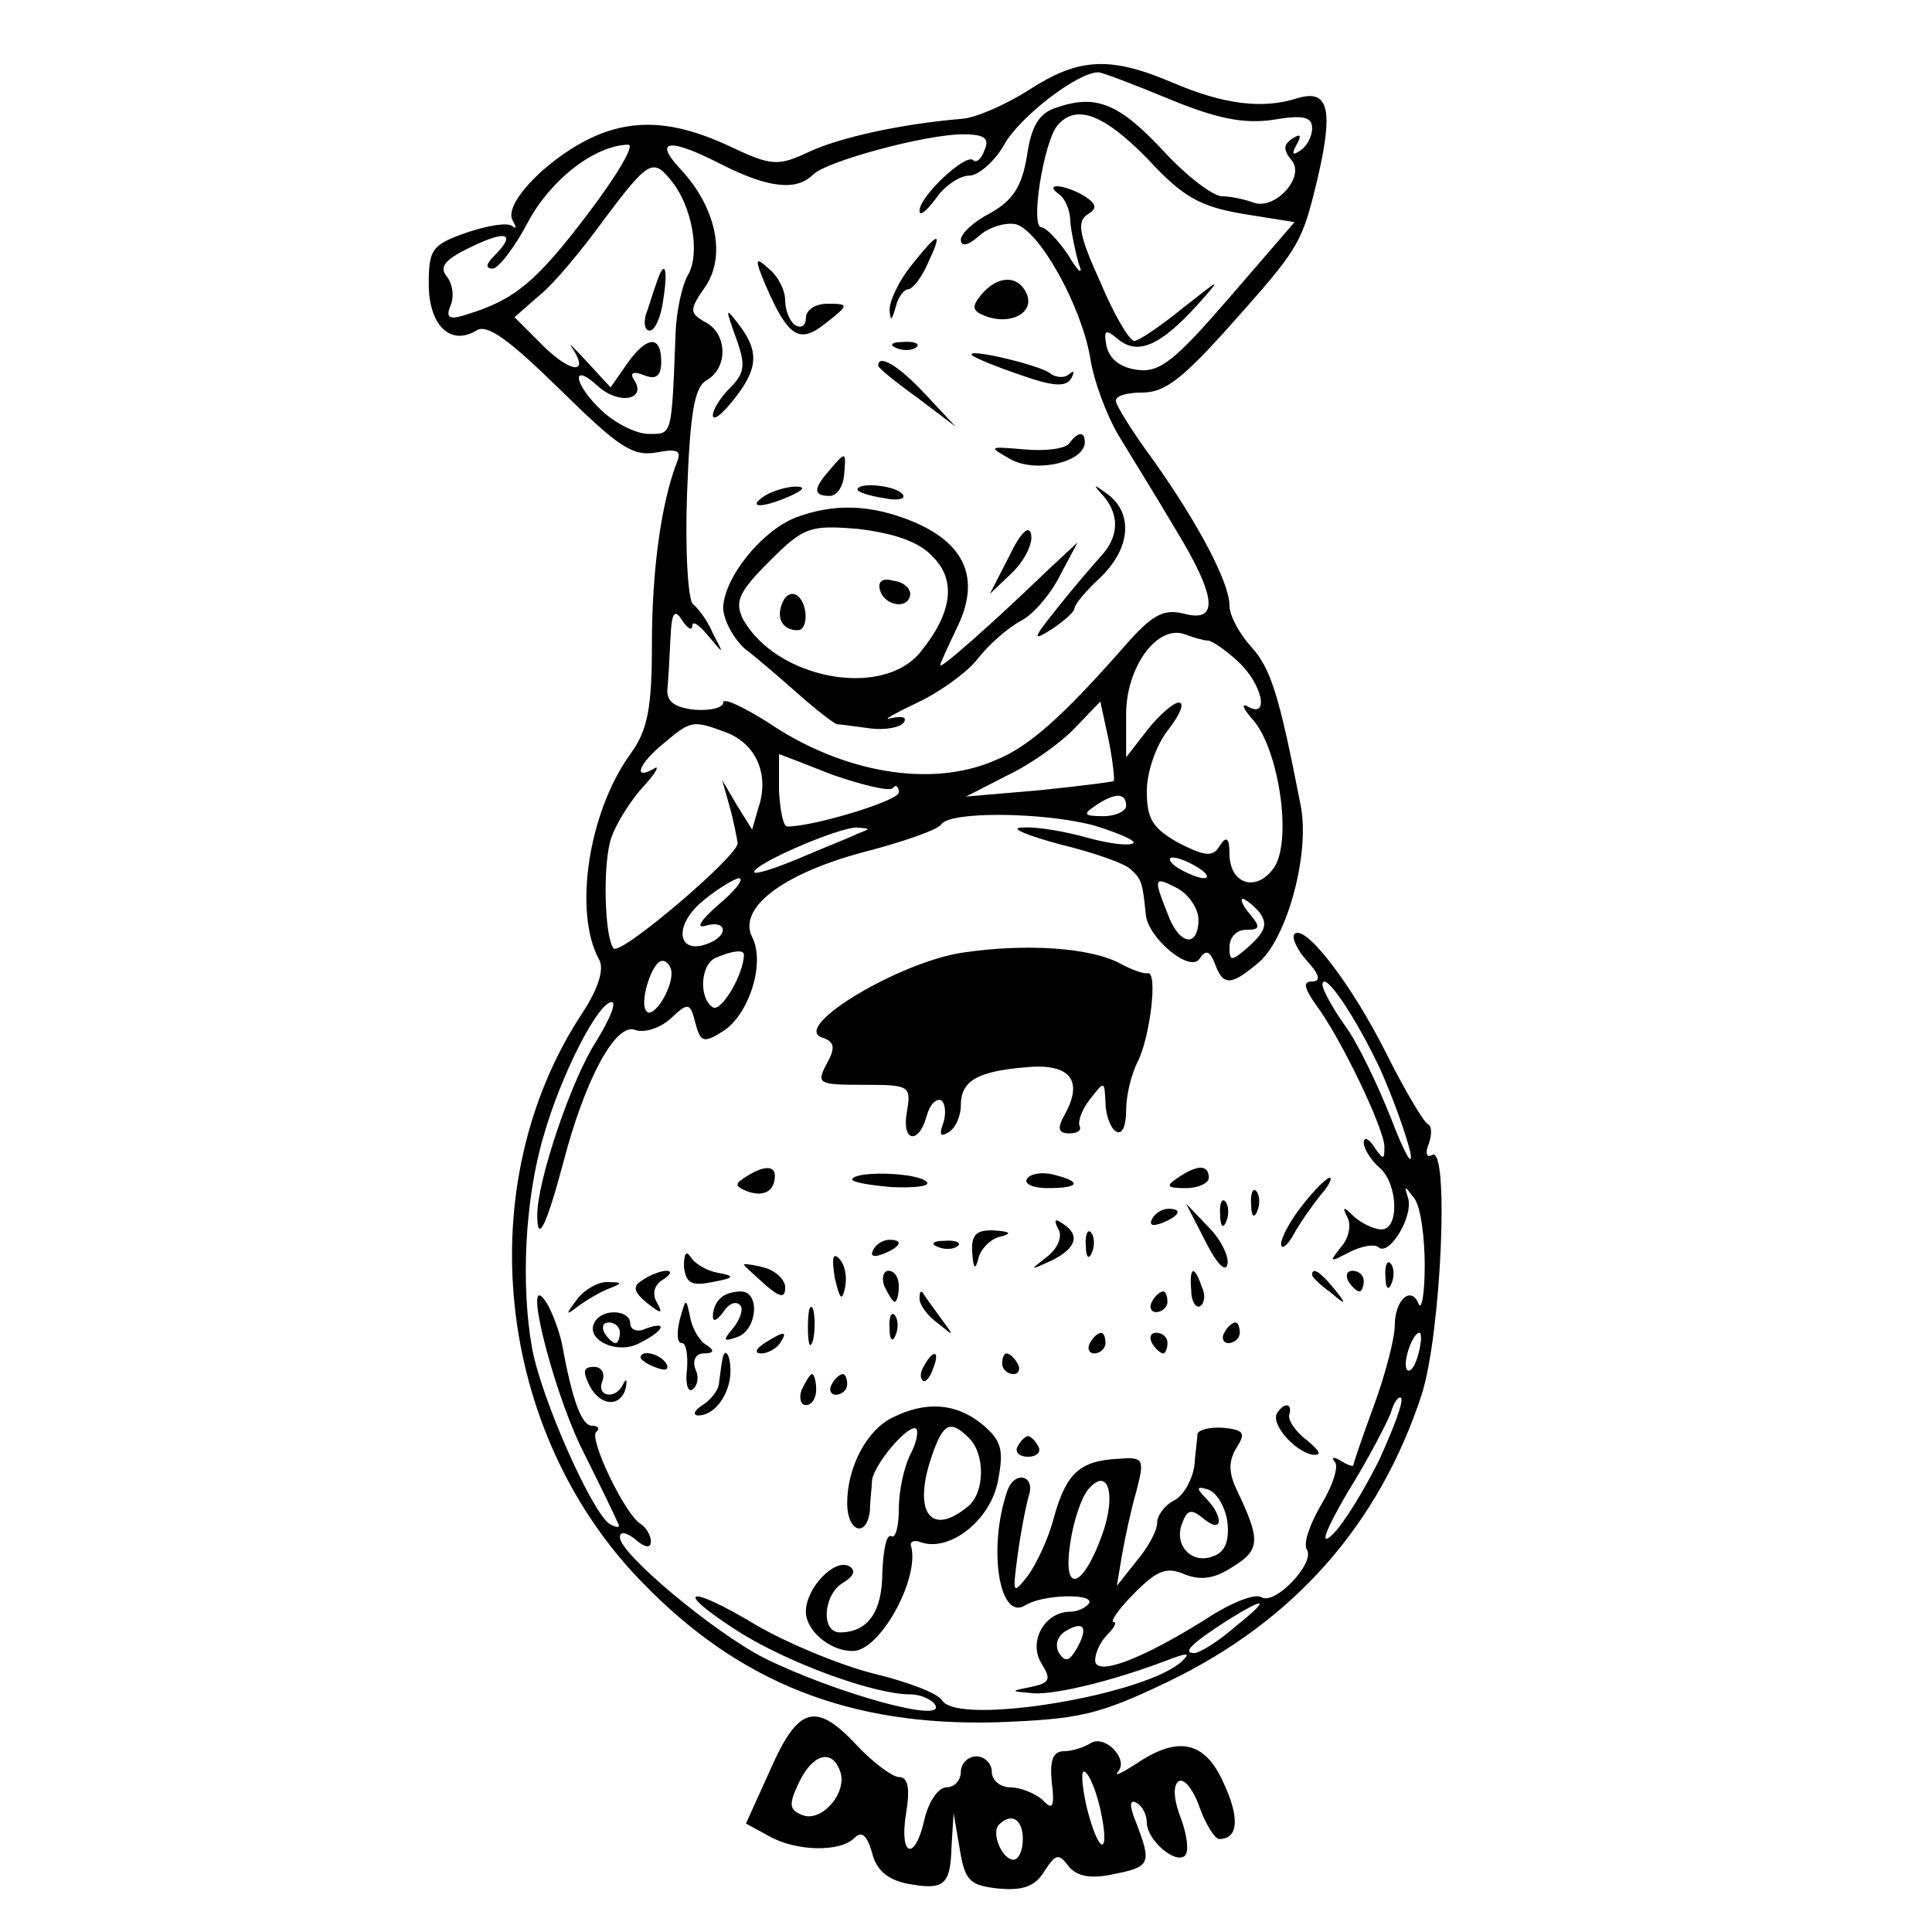 <?xml version="1.0" standalone="no"?>
<!DOCTYPE svg PUBLIC "-//W3C//DTD SVG 20010904//EN"
 "http://www.w3.org/TR/2001/REC-SVG-20010904/DTD/svg10.dtd">
<svg version="1.0" xmlns="http://www.w3.org/2000/svg"
 width="187pt" height="187pt" viewBox="0 0 187 187"
 preserveAspectRatio="xMidYMid meet">
<g transform="translate(0,187) scale(0.1,-0.1)"
fill="#000000" stroke="none">
<path d="M996 1783 c-22 -14 -51 -27 -65 -28 -59 -5 -118 -18 -148 -32 -30
-14 -36 -14 -78 6 -54 25 -95 27 -138 5 -42 -22 -79 -62 -71 -77 4 -7 4 -9 0
-6 -4 4 -23 1 -44 -6 -34 -12 -37 -16 -37 -50 0 -40 21 -60 46 -45 10 7 31 -8
81 -57 56 -55 70 -65 93 -61 21 4 25 2 20 -10 -15 -39 -24 -104 -24 -175 0
-62 -4 -84 -21 -107 -41 -57 -55 -154 -30 -199 5 -9 -1 -28 -16 -51 -110 -166
-85 -406 58 -552 94 -97 201 -139 343 -135 80 3 98 7 165 39 123 59 205 153
246 278 19 59 27 243 10 232 -5 -3 -7 2 -3 11 3 9 3 17 -1 19 -4 2 -22 32 -40
68 -34 68 -79 126 -89 116 -3 -3 2 -15 12 -26 12 -13 14 -20 5 -20 -9 0 -8 -6
4 -23 24 -32 66 -120 66 -137 0 -13 -1 -13 -10 0 -5 8 -10 10 -10 4 0 -6 7
-17 15 -24 18 -15 20 -60 2 -60 -7 0 -19 6 -26 12 -11 11 -12 10 -7 0 4 -7 2
-20 -6 -29 -12 -15 -11 -15 8 -5 12 6 24 8 28 5 10 -10 34 29 29 47 -4 13 -4
13 6 0 6 -8 10 -37 10 -65 0 -27 -3 -44 -6 -37 -7 18 -23 4 -23 -21 0 -12 -9
-47 -20 -77 -11 -30 -20 -56 -20 -58 0 -2 -6 0 -12 4 -7 4 -10 4 -6 -1 4 -4
-2 -23 -13 -41 -11 -19 -18 -38 -14 -44 8 -13 -31 -54 -44 -46 -6 4 -29 -5
-52 -20 -65 -41 -109 -57 -109 -41 0 7 5 18 12 25 7 7 9 12 6 12 -4 0 5 13 20
28 22 22 31 26 49 18 16 -6 29 -4 47 8 26 16 26 26 3 74 -8 17 -8 28 0 41 9
14 7 17 -13 19 -13 1 -24 -2 -25 -6 0 -4 -2 -18 -3 -31 -2 -13 -10 -28 -19
-33 -10 -5 -17 -15 -17 -22 0 -8 -9 -24 -20 -37 l-19 -24 5 30 c3 17 9 45 14
62 8 31 7 33 -18 31 -37 -2 -50 -14 -62 -57 -5 -20 -17 -45 -25 -56 -15 -19
-15 -18 -10 20 3 22 8 48 11 58 6 19 -14 24 -21 4 -19 -55 -8 -126 17 -111 17
11 68 12 62 2 -3 -4 -11 -8 -18 -8 -25 0 -41 -29 -28 -50 10 -16 8 -19 -11
-23 -20 -4 -19 -4 4 -6 23 -1 80 13 134 34 14 5 17 5 10 -2 -32 -33 -217 -64
-233 -39 -4 7 -33 18 -66 26 -32 8 -83 29 -114 47 -68 41 -82 35 -16 -7 48
-30 130 -60 165 -60 10 0 21 -5 24 -10 12 -19 -96 11 -165 45 -49 25 -140 101
-140 117 0 6 6 5 15 -2 9 -8 15 -9 15 -2 0 6 -5 14 -10 17 -15 9 -50 82 -43
89 4 3 2 6 -4 6 -10 0 -19 24 -29 79 -3 14 -10 32 -15 40 -24 37 4 -78 33
-139 18 -36 34 -69 36 -74 3 -5 -1 -5 -8 -1 -17 11 -66 121 -75 170 -11 61 -7
144 11 205 17 60 53 130 66 130 5 0 -2 -17 -15 -38 -24 -37 -57 -135 -57 -168
0 -29 9 -10 25 50 21 81 51 137 70 129 9 -3 24 2 34 11 17 16 19 16 24 -4 5
-19 8 -20 27 -8 25 16 41 66 28 91 -14 28 29 61 107 82 39 10 73 22 76 27 8
13 99 12 148 -1 23 -7 41 -15 38 -17 -3 -3 -22 -1 -44 5 -21 6 -49 11 -63 10
-14 0 2 -7 35 -16 33 -8 65 -19 70 -25 10 -9 11 -13 14 -43 2 -23 43 -57 52
-43 6 9 10 8 15 -5 8 -22 16 -21 43 2 27 24 49 105 40 151 -21 108 -29 133
-48 154 -11 12 -21 30 -21 40 0 22 -30 79 -74 141 -20 27 -36 53 -36 57 0 5
11 8 25 8 24 0 41 14 100 81 53 60 56 67 70 125 16 68 11 88 -19 79 -34 -11
-72 -6 -121 15 -61 26 -91 24 -139 -7z m136 -9 c46 -19 72 -24 100 -20 29 5
38 3 38 -8 0 -8 -5 -18 -12 -22 -7 -5 -8 -3 -3 6 5 9 4 11 -4 6 -9 -6 -9 -11
-1 -21 14 -16 -16 -49 -37 -41 -8 3 -22 6 -30 6 -9 0 -35 20 -57 44 -43 46
-65 55 -103 42 -17 -5 -25 -18 -29 -47 -5 -30 -14 -43 -35 -55 -16 -8 -29 -20
-29 -26 0 -7 7 -6 18 4 9 8 25 13 35 11 23 -6 63 -78 72 -128 3 -22 16 -57 28
-77 12 -20 37 -60 54 -89 41 -67 43 -92 9 -83 -20 5 -31 -1 -58 -32 -59 -67
-92 -97 -125 -110 -62 -27 -148 -12 -220 37 -24 15 -43 24 -43 19 0 -5 -12 -8
-27 -7 -20 2 -28 8 -27 20 1 9 2 32 3 50 1 24 4 28 11 17 5 -8 10 -11 10 -6 0
6 7 1 16 -10 15 -18 15 -18 4 3 -5 12 -14 24 -19 28 -5 3 -8 51 -6 107 3 79 7
103 19 110 21 12 20 45 -1 56 -16 9 -16 12 0 35 20 30 10 77 -25 114 -26 28
-10 30 42 3 44 -22 71 -25 87 -9 13 13 109 39 145 39 21 0 26 -4 21 -15 -3 -9
-8 -13 -11 -10 -7 7 -52 -35 -52 -49 0 -6 7 0 16 12 8 12 23 22 32 22 9 0 25
14 34 30 15 27 71 70 91 70 4 0 35 -12 69 -26z m-21 -58 c34 -37 51 -46 92
-53 l50 -8 -63 -73 c-52 -60 -67 -73 -89 -70 -16 2 -27 10 -30 23 -3 16 -1 17
12 6 19 -15 41 -5 77 35 23 26 22 25 -15 -4 -22 -18 -43 -32 -47 -32 -5 0 -20
26 -33 57 -20 44 -23 58 -13 65 10 6 10 10 -2 18 -18 11 -41 14 -25 2 6 -4 11
-16 11 -27 1 -11 5 -29 8 -40 5 -12 0 -9 -10 8 -10 15 -22 27 -26 27 -11 0 2
81 15 98 18 22 45 12 88 -32z m-542 -53 c-50 -66 -71 -83 -116 -97 -18 -6 -22
-4 -17 8 4 9 2 22 -4 29 -7 9 -1 16 24 28 35 17 44 13 22 -9 -8 -8 -8 -12 -1
-12 5 0 21 20 34 45 22 41 64 74 97 75 7 0 -11 -30 -39 -67z m80 33 c21 -25
29 -71 17 -92 -6 -10 -11 -35 -12 -54 -4 -103 -3 -100 -26 -100 -12 0 -32 10
-45 22 -28 26 -31 49 -4 24 20 -18 47 -13 35 6 -5 7 -1 9 9 5 12 -5 17 -1 17
13 0 26 -14 25 -33 -2 l-16 -23 -23 25 c-13 14 -19 20 -14 13 17 -26 -2 -24
-29 3 l-27 27 24 21 c14 11 42 45 63 74 42 56 47 59 64 38z m520 -446 c4 0 17
-9 29 -20 24 -22 31 -56 10 -44 -7 4 -5 -2 5 -13 25 -29 38 -117 20 -143 -17
-24 -43 -16 -43 14 0 15 -3 17 -9 8 -7 -12 -14 -11 -40 2 -25 14 -31 23 -31
50 0 19 9 45 21 60 11 14 16 26 10 26 -5 0 -19 -12 -30 -26 l-21 -27 0 42 c0
45 30 87 57 77 8 -3 18 -6 22 -6z m-91 -136 c-2 -1 -34 -5 -73 -9 l-70 -6 41
21 c23 11 52 32 65 46 l24 25 8 -37 c4 -20 6 -38 5 -40z m-375 47 c29 -11 42
-41 31 -73 l-6 -21 -15 24 -14 24 7 -25 c4 -14 7 -30 8 -36 1 -12 -113 -109
-120 -102 -9 10 -11 84 -2 108 5 14 19 36 31 49 12 13 16 21 10 17 -21 -12
-15 5 10 25 26 22 28 22 60 10z m103 -41 c29 -10 54 -16 58 -13 3 4 6 2 6 -4
0 -8 -82 -33 -108 -33 -4 0 -7 16 -8 35 0 19 0 35 0 35 1 0 24 -9 52 -20z
m284 -30 c0 -5 -10 -10 -22 -10 -19 0 -20 2 -8 10 19 13 30 13 30 0z m-260
-27 c-8 -4 -34 -14 -57 -24 -24 -10 -43 -16 -43 -13 0 8 83 44 100 43 13 -1
13 -1 0 -6z m330 -33 c8 -5 11 -10 5 -10 -5 0 -17 5 -25 10 -8 5 -10 10 -5 10
6 0 17 -5 25 -10z m-465 -36 c-17 -15 -22 -23 -12 -20 20 6 23 -9 3 -17 -29
-12 -35 15 -8 39 15 13 32 23 37 24 6 0 -3 -12 -20 -26z m465 -14 c0 -28 -19
-25 -30 6 -14 35 -13 36 10 24 11 -6 20 -20 20 -30z m59 7 c8 -11 6 -18 -9
-32 -18 -16 -20 -16 -20 -2 0 10 7 17 16 17 14 0 14 3 4 15 -7 8 -10 15 -7 15
2 0 10 -6 16 -13z m-499 -41 c0 -19 -22 -56 -30 -51 -14 9 -12 42 3 48 16 7
27 8 27 3z m-70 -18 c0 -17 -18 -44 -24 -37 -8 7 5 49 15 49 5 0 9 -6 9 -12z
m686 -93 c12 -27 25 -63 29 -80 3 -16 -5 -3 -18 31 -13 33 -33 75 -45 91 -12
17 -22 35 -22 40 1 15 32 -31 56 -82z m37 -275 c-3 -12 -8 -19 -11 -16 -5 6 5
36 12 36 2 0 2 -9 -1 -20z m-38 -103 c-15 -30 -35 -63 -46 -73 -12 -11 -6 5
15 41 20 32 38 67 42 77 3 11 8 17 10 15 3 -3 -7 -29 -21 -60z m-268 -72 c-19
-53 -39 -59 -31 -8 3 21 11 44 17 51 19 23 28 -3 14 -43z m121 12 c2 -18 -2
-29 -13 -33 -21 -9 -39 10 -31 31 5 14 9 15 21 5 18 -15 20 1 3 19 -11 11 -10
13 2 9 8 -3 16 -17 18 -31z m7 -102 c-16 -14 -34 -25 -39 -25 -12 0 -3 9 31
31 40 25 43 22 8 -6z m-153 -21 c-7 -12 -11 -13 -17 -4 -4 7 -2 16 6 21 18 11
23 4 11 -17z"/>
<path d="M882 1613 c-12 -15 -21 -34 -21 -43 1 -11 2 -11 6 3 2 9 8 17 12 17
4 0 13 11 19 25 15 32 11 32 -16 -2z"/>
<path d="M741 1594 c22 -51 33 -57 58 -37 23 18 23 19 2 19 -12 0 -21 -6 -21
-14 0 -7 -4 -10 -10 -7 -5 3 -10 14 -10 24 0 10 -7 24 -16 31 -13 12 -14 10
-3 -16z"/>
<path d="M950 1585 c-10 -12 -9 -16 4 -21 24 -9 47 3 40 21 -8 19 -28 19 -44
0z"/>
<path d="M712 1544 c10 -27 9 -35 -5 -49 -9 -9 -17 -21 -17 -27 0 -6 9 1 20
15 24 30 25 47 5 73 -13 17 -13 16 -3 -12z"/>
<path d="M868 1533 c7 -3 16 -2 19 1 4 3 -2 6 -13 5 -11 0 -14 -3 -6 -6z"/>
<path d="M941 1526 c2 -2 23 -11 47 -19 31 -11 44 -12 49 -3 3 6 3 8 -2 4 -4
-4 -13 -4 -19 1 -11 8 -83 25 -75 17z"/>
<path d="M850 1516 c0 -2 17 -16 38 -31 l37 -28 -29 31 c-26 28 -46 40 -46 28z"/>
<path d="M1035 1441 c-3 -5 -22 -8 -43 -6 -36 3 -36 3 -13 -10 25 -13 71 -2
71 17 0 11 -7 10 -15 -1z"/>
<path d="M803 1415 c-16 -18 -16 -25 0 -25 7 0 13 9 14 20 2 23 2 24 -14 5z"/>
<path d="M740 1390 c-18 -12 -2 -12 25 0 13 6 15 9 5 9 -8 0 -22 -4 -30 -9z"/>
<path d="M830 1396 c0 -2 11 -6 25 -8 13 -3 22 -1 19 3 -5 9 -44 13 -44 5z"/>
<path d="M1068 1390 c16 -19 15 -40 -3 -59 -8 -9 -27 -31 -42 -50 -24 -30 -24
-32 -5 -20 12 8 22 17 22 20 0 4 11 17 25 30 29 28 32 61 8 80 -15 11 -16 11
-5 -1z"/>
<path d="M770 1369 c-33 -13 -69 -58 -70 -87 0 -12 10 -30 21 -40 12 -9 35
-29 52 -44 18 -16 34 -28 37 -29 3 0 17 -2 32 -4 15 -2 30 1 33 6 3 5 -2 6
-12 4 -10 -3 0 3 23 14 22 10 50 30 60 43 11 14 29 30 42 37 12 6 29 26 38 44
l17 32 -29 -27 c-55 -53 -104 -96 -104 -92 0 2 8 19 17 38 22 46 7 80 -43 101
-41 17 -77 18 -114 4z m132 -37 c24 -23 20 -55 -11 -93 -37 -46 -140 -26 -172
32 -8 17 -4 26 26 56 33 33 39 35 86 31 33 -4 58 -12 71 -26z"/>
<path d="M852 1298 c5 -15 28 -18 29 -3 0 6 -7 12 -17 13 -10 3 -15 -1 -12
-10z"/>
<path d="M757 1286 c-6 -15 1 -26 15 -26 11 0 10 27 -1 34 -5 3 -11 0 -14 -8z"/>
<path d="M977 1332 l-19 -37 22 21 c12 12 20 28 18 37 -2 9 -10 2 -21 -21z"/>
<path d="M635 1595 c-3 -8 -7 -22 -10 -30 -2 -8 -1 -15 4 -15 5 0 11 14 13 30
5 32 1 40 -7 15z"/>
<path d="M932 948 c-61 -9 -165 -71 -137 -82 13 -4 14 -10 5 -26 -10 -19 -8
-20 36 -20 44 0 46 -1 42 -25 -6 -30 11 -34 19 -5 3 11 9 17 14 15 4 -3 5 -13
2 -22 -4 -11 -3 -14 5 -9 7 4 12 16 12 26 0 24 16 33 63 37 42 4 56 -12 38
-45 -8 -14 -7 -19 4 -19 8 0 12 3 10 7 -2 4 2 16 10 26 14 18 14 18 15 -3 0
-12 5 -25 10 -28 6 -4 10 5 10 20 0 15 5 35 11 47 12 23 20 88 10 86 -3 -1
-15 3 -26 9 -29 16 -92 20 -153 11z"/>
<path d="M722 731 c-11 -7 -11 -9 1 -14 16 -6 27 0 27 15 0 10 -11 10 -28 -1z"/>
<path d="M825 729 c-2 -3 15 -6 38 -8 23 -1 38 1 34 5 -8 9 -67 11 -72 3z"/>
<path d="M994 729 c-3 -5 6 -9 20 -9 31 0 34 6 6 13 -11 3 -23 1 -26 -4z"/>
<path d="M1140 730 c-12 -8 -11 -10 8 -10 12 0 22 5 22 10 0 13 -11 13 -30 0z"/>
<path d="M1261 704 c-12 -15 -21 -32 -21 -38 0 -6 6 -2 12 9 6 11 18 28 26 38
8 9 12 17 9 17 -3 0 -15 -12 -26 -26z"/>
<path d="M1211 704 c0 -11 3 -14 6 -6 3 7 2 16 -1 19 -3 4 -6 -2 -5 -13z"/>
<path d="M1181 694 c0 -11 3 -14 6 -6 3 7 2 16 -1 19 -3 4 -6 -2 -5 -13z"/>
<path d="M1115 690 c-3 -6 1 -7 9 -4 18 7 21 14 7 14 -6 0 -13 -4 -16 -10z"/>
<path d="M1167 668 c10 -20 19 -30 21 -22 2 7 -6 24 -18 36 l-22 23 19 -37z"/>
<path d="M1024 681 c5 -7 0 -19 -10 -27 -18 -14 -18 -14 4 -4 24 12 28 25 10
36 -7 5 -8 3 -4 -5z"/>
<path d="M941 658 c1 -16 3 -18 6 -6 2 9 12 19 21 21 12 3 10 5 -5 6 -18 1
-23 -4 -22 -21z"/>
<path d="M1051 664 c0 -11 3 -14 6 -6 3 7 2 16 -1 19 -3 4 -6 -2 -5 -13z"/>
<path d="M845 660 c-3 -6 1 -7 9 -4 18 7 21 14 7 14 -6 0 -13 -4 -16 -10z"/>
<path d="M908 663 c7 -3 16 -2 19 1 4 3 -2 6 -13 5 -11 0 -14 -3 -6 -6z"/>
<path d="M662 644 c2 -16 7 -19 27 -15 22 4 23 6 6 9 -11 2 -23 9 -27 16 -4 6
-6 2 -6 -10z"/>
<path d="M808 633 c5 -21 7 -23 10 -9 2 10 0 22 -6 28 -6 6 -7 0 -4 -19z"/>
<path d="M720 646 c0 -1 9 -9 20 -19 15 -13 20 -14 20 -3 0 7 -9 16 -20 19
-11 3 -20 4 -20 3z"/>
<path d="M1341 634 c0 -11 3 -14 6 -6 3 7 2 16 -1 19 -3 4 -6 -2 -5 -13z"/>
<path d="M622 631 c-10 -6 -9 -11 4 -22 14 -11 16 -11 10 0 -5 8 -3 17 5 22 8
5 10 9 4 9 -5 0 -16 -4 -23 -9z"/>
<path d="M856 625 c4 -8 8 -15 10 -15 2 0 4 7 4 15 0 8 -4 15 -10 15 -5 0 -7
-7 -4 -15z"/>
<path d="M1153 621 c0 -11 5 -18 9 -15 4 3 5 11 1 19 -7 21 -12 19 -10 -4z"/>
<path d="M1270 636 c0 -2 8 -10 18 -17 15 -13 16 -12 3 4 -13 16 -21 21 -21
13z"/>
<path d="M1305 630 c3 -5 8 -10 11 -10 2 0 4 5 4 10 0 6 -5 10 -11 10 -5 0 -7
-4 -4 -10z"/>
<path d="M559 613 c-12 -16 -12 -17 1 -7 8 6 22 14 30 17 13 5 12 6 -1 6 -9 1
-23 -7 -30 -16z"/>
<path d="M697 613 c-4 -3 -7 -11 -7 -17 0 -6 4 -4 10 4 5 8 12 11 16 7 4 -3 1
-13 -6 -22 -11 -13 -10 -14 4 -9 19 7 22 44 3 44 -8 0 -17 -3 -20 -7z"/>
<path d="M890 613 c0 -6 8 -17 18 -24 16 -13 16 -13 2 6 -8 11 -16 22 -17 24
-2 2 -3 0 -3 -6z"/>
<path d="M1115 610 c-3 -5 -1 -10 4 -10 6 0 11 5 11 10 0 6 -2 10 -4 10 -3 0
-8 -4 -11 -10z"/>
<path d="M658 593 c-3 -13 -3 -23 2 -23 4 0 6 -11 5 -25 -2 -14 1 -23 5 -20 5
3 7 12 3 20 -3 9 1 15 8 15 10 0 11 3 3 8 -7 4 -14 16 -16 27 -4 19 -4 19 -10
-2z"/>
<path d="M782 585 c0 -16 2 -22 5 -12 2 9 2 23 0 30 -3 6 -5 -1 -5 -18z"/>
<path d="M576 591 c-11 -17 21 -33 43 -21 24 12 28 22 6 14 -8 -4 -15 -1 -15
5 0 13 -26 15 -34 2z m24 -11 c0 -5 -2 -10 -4 -10 -3 0 -8 5 -11 10 -3 6 -1
10 4 10 6 0 11 -4 11 -10z"/>
<path d="M861 584 c0 -11 3 -14 6 -6 3 7 2 16 -1 19 -3 4 -6 -2 -5 -13z"/>
<path d="M1185 580 c-3 -5 -1 -10 4 -10 6 0 11 5 11 10 0 6 -2 10 -4 10 -3 0
-8 -4 -11 -10z"/>
<path d="M740 570 c-9 -6 -10 -10 -3 -10 6 0 15 5 18 10 8 12 4 12 -15 0z"/>
<path d="M1055 570 c-3 -5 -1 -10 4 -10 6 0 11 5 11 10 0 6 -2 10 -4 10 -3 0
-8 -4 -11 -10z"/>
<path d="M1115 570 c3 -5 8 -10 11 -10 2 0 4 5 4 10 0 6 -5 10 -11 10 -5 0 -7
-4 -4 -10z"/>
<path d="M620 556 c0 -2 7 -7 16 -10 8 -3 12 -2 9 4 -6 10 -25 14 -25 6z"/>
<path d="M699 553 c-1 -5 -2 -14 -3 -21 0 -7 -8 -17 -16 -22 -8 -5 -10 -10 -4
-10 16 0 31 21 31 43 0 17 -6 24 -8 10z"/>
<path d="M895 549 c-4 -6 -5 -12 -2 -15 2 -3 7 2 10 11 7 17 1 20 -8 4z"/>
<path d="M970 550 c0 -5 5 -10 11 -10 5 0 7 5 4 10 -3 6 -8 10 -11 10 -2 0 -4
-4 -4 -10z"/>
<path d="M571 528 c11 -20 31 -20 35 0 1 7 0 8 -3 2 -7 -15 -26 -12 -20 3 3 8
-1 14 -8 14 -11 0 -11 -5 -4 -19z"/>
<path d="M776 525 c-3 -8 -1 -15 4 -15 6 0 10 7 10 15 0 8 -2 15 -4 15 -2 0
-6 -7 -10 -15z"/>
<path d="M805 530 c-3 -5 -1 -10 4 -10 6 0 11 5 11 10 0 6 -2 10 -4 10 -3 0
-8 -4 -11 -10z"/>
<path d="M864 498 c-25 -12 -44 -48 -44 -83 0 -28 19 -34 22 -7 0 9 2 23 2 29
2 16 36 56 43 50 2 -3 0 -14 -6 -25 -6 -12 -11 -35 -11 -52 0 -17 -3 -29 -7
-27 -5 3 -8 -13 -9 -35 0 -38 -14 -58 -41 -58 -19 0 -16 37 3 48 10 6 13 12 6
16 -14 8 -42 -21 -42 -44 0 -18 23 -38 45 -38 26 -1 65 69 57 101 -2 5 3 7 10
4 28 -9 67 22 74 60 6 31 3 39 -16 55 -25 20 -54 22 -86 6z m74 -20 c16 -16
15 -53 -1 -66 -36 -30 -54 -6 -35 49 11 32 18 35 36 17z"/>
<path d="M1236 502 c-6 -10 16 -36 34 -40 10 -1 8 3 -5 14 -11 8 -19 20 -17
25 3 11 -5 12 -12 1z"/>
<path d="M985 470 c-3 -5 1 -10 10 -10 9 0 13 5 10 10 -3 6 -8 10 -10 10 -2 0
-7 -4 -10 -10z"/>
<path d="M746 158 l-24 -53 22 -12 c26 -15 69 -16 83 -2 7 7 12 3 17 -14 4
-17 15 -26 33 -30 37 -7 43 -2 44 36 l2 32 6 -35 c5 -31 10 -35 38 -38 23 -2
35 2 44 17 11 17 14 17 23 5 8 -10 21 -13 44 -8 35 7 37 10 22 49 -7 17 -7 24
0 20 6 -3 10 -12 10 -19 0 -17 28 -41 37 -32 4 4 2 20 -4 36 -7 18 -8 32 -2
36 5 3 14 -8 20 -25 6 -17 15 -31 19 -31 19 0 20 21 4 55 -18 40 -44 45 -84
18 -14 -9 -22 -13 -18 -8 11 12 -12 36 -26 28 -6 -4 -18 -8 -26 -8 -11 0 -14
-9 -12 -30 3 -24 1 -28 -9 -17 -7 6 -21 12 -31 12 -10 0 -18 7 -18 15 0 8 -7
15 -15 15 -8 0 -15 -7 -15 -15 0 -8 -6 -15 -14 -15 -8 0 -17 -14 -21 -30 -9
-42 -25 -38 -18 5 4 24 2 35 -7 35 -6 0 -25 14 -40 30 -40 43 -57 39 -84 -22z
m67 -2 c8 -20 -17 -50 -36 -43 -13 5 -14 10 -4 31 13 28 32 34 40 12z m252
-37 c10 -46 -1 -46 -13 1 -5 22 -6 38 -2 35 5 -3 11 -19 15 -36z m-75 -29 c0
-11 -4 -20 -9 -20 -11 0 -22 26 -14 34 12 12 23 5 23 -14z"/>
</g>
</svg>
